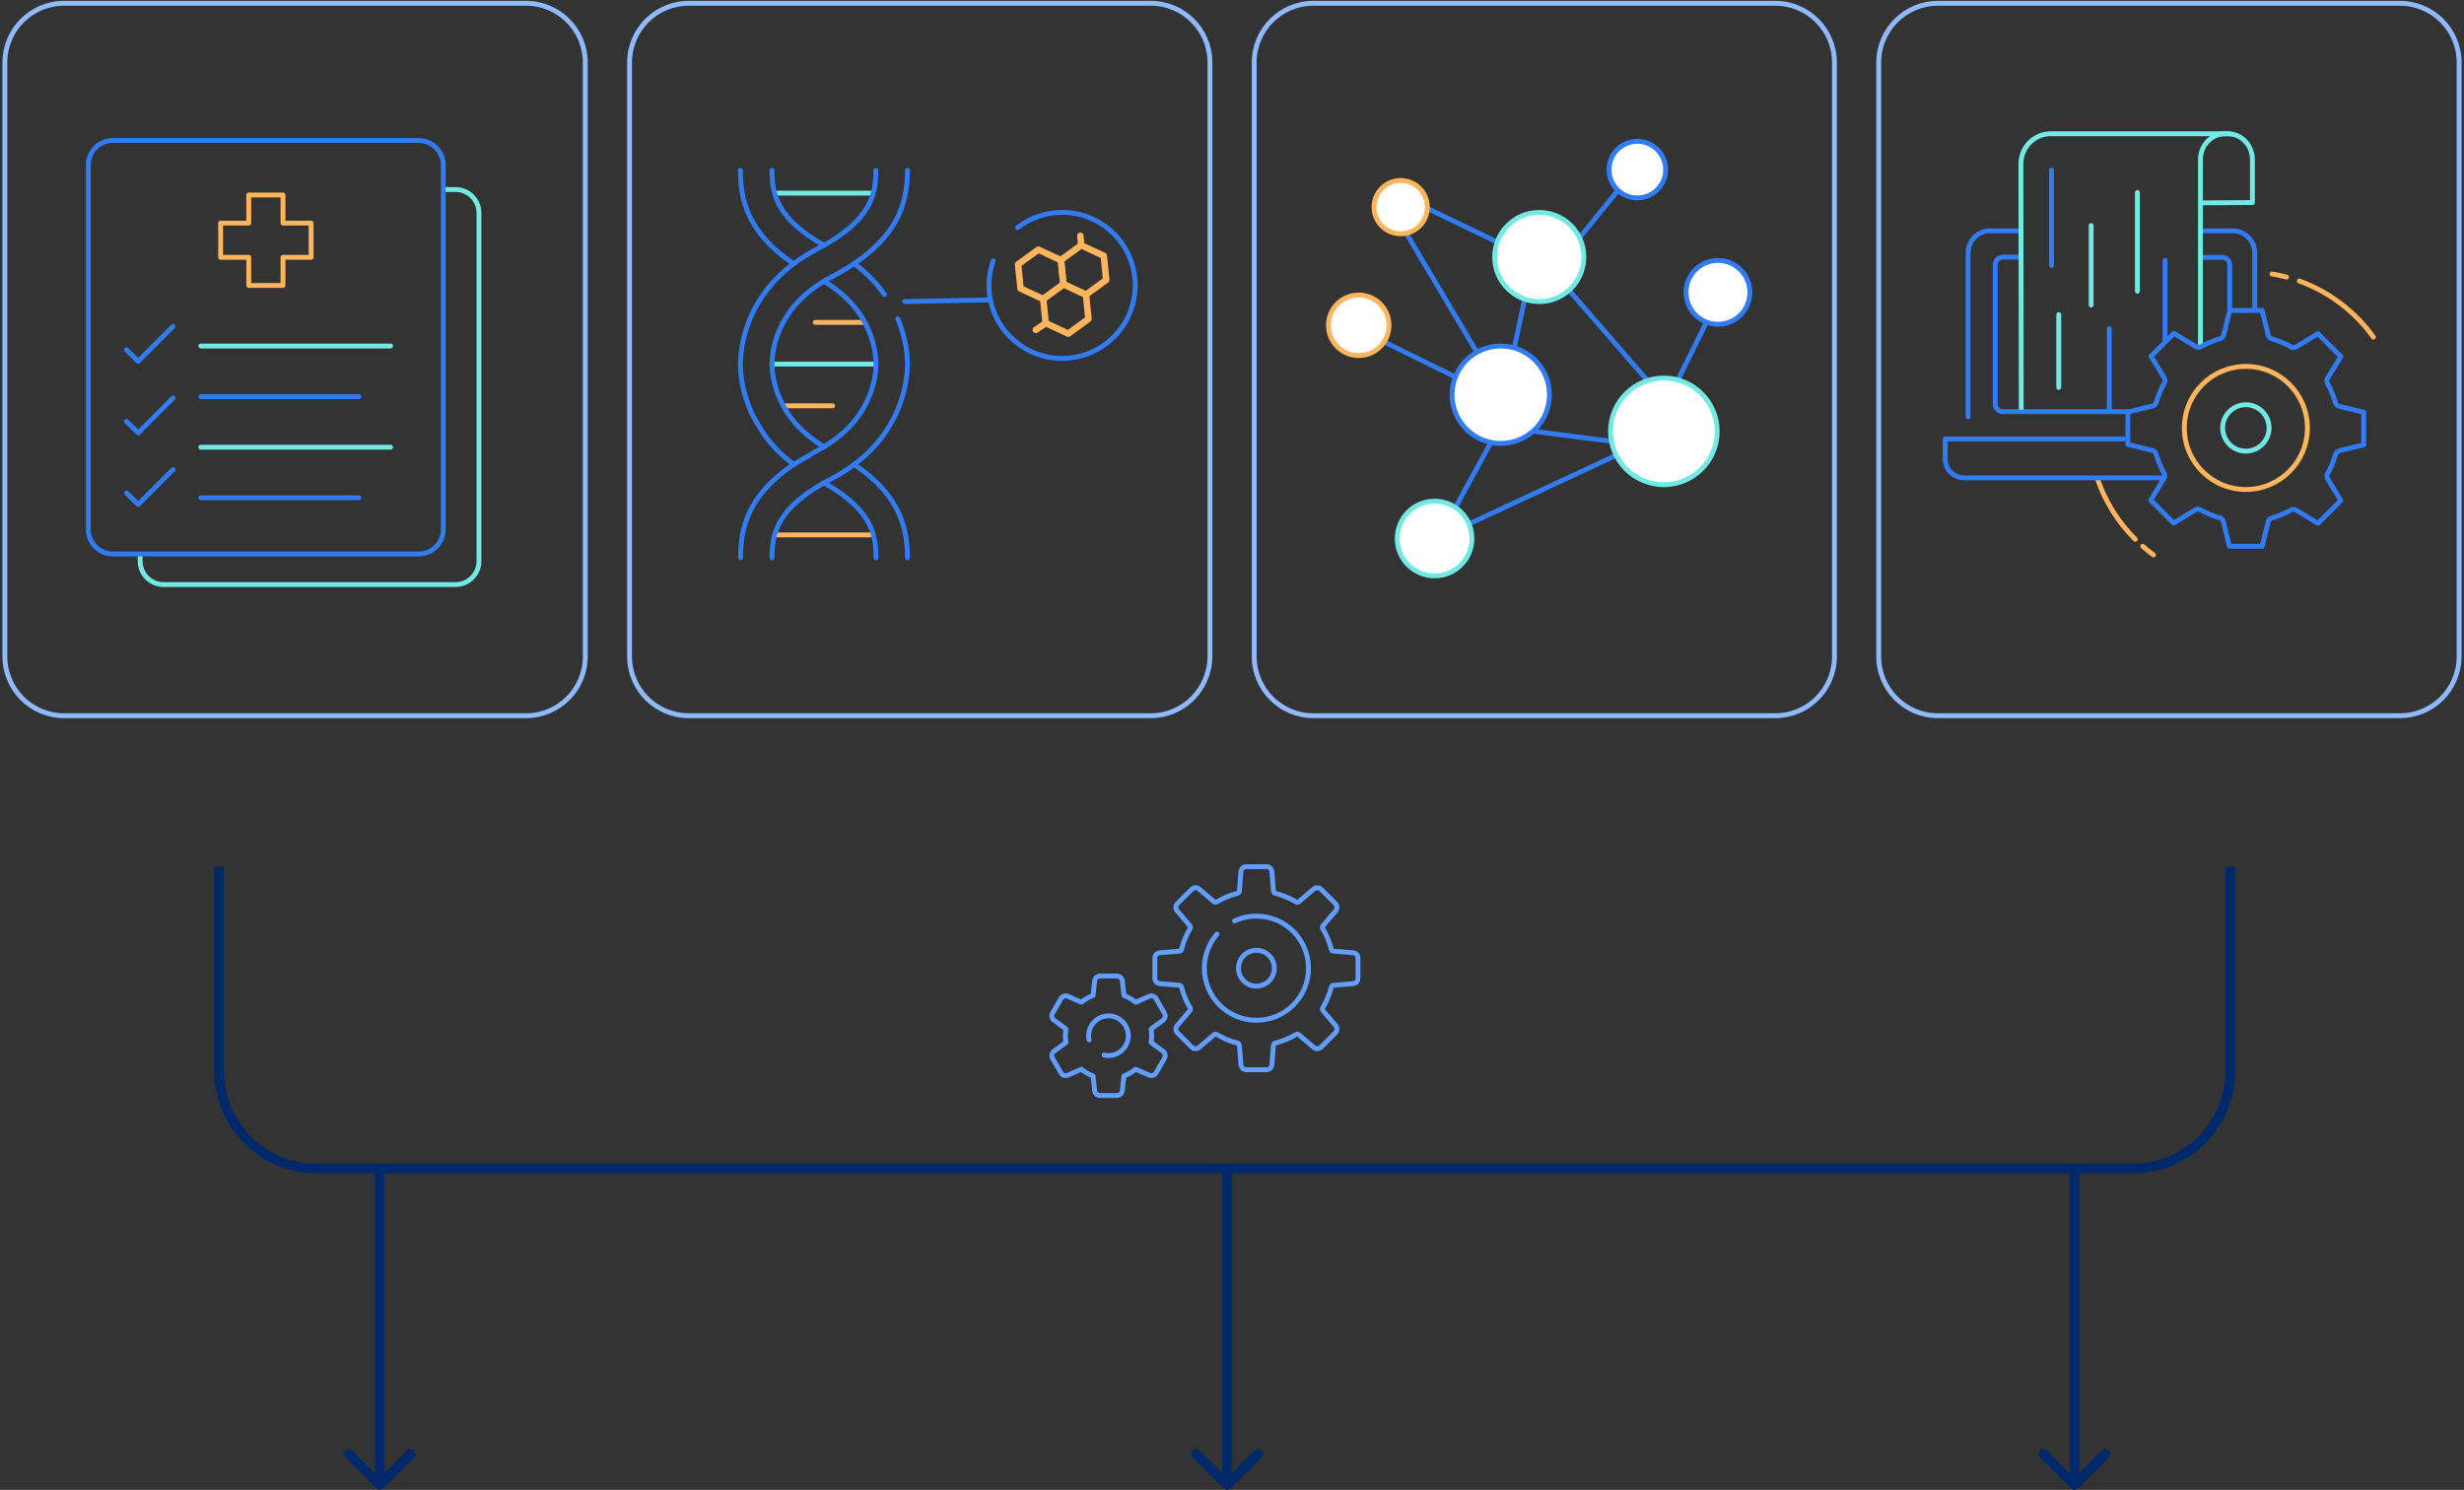 <svg width="506" height="306" viewBox="0 0 506 306" fill="none" xmlns="http://www.w3.org/2000/svg">
<rect x="0" y="0" width="506" height="306" fill="#333333" stroke="none"/>
<path d="M77.293 305.707C77.683 306.098 78.317 306.098 78.707 305.707L85.071 299.343C85.462 298.953 85.462 298.319 85.071 297.929C84.68 297.538 84.047 297.538 83.657 297.929L78 303.586L72.343 297.929C71.953 297.538 71.32 297.538 70.929 297.929C70.538 298.319 70.538 298.953 70.929 299.343L77.293 305.707ZM77 240L77 305L79 305L79 240L77 240Z" fill="#00296B"/>
<path d="M277.858 195.68L273.838 195.358C273.628 195.342 273.45 195.193 273.399 194.988C273.017 193.464 272.414 192.028 271.627 190.714C271.518 190.533 271.538 190.302 271.675 190.141L274.292 187.07C274.663 186.634 274.637 185.985 274.232 185.58L271.289 182.637C270.884 182.232 270.236 182.206 269.8 182.578L266.728 185.194C266.567 185.331 266.336 185.352 266.155 185.243C264.842 184.456 263.405 183.853 261.881 183.471C261.676 183.419 261.528 183.242 261.511 183.031L261.189 179.011C261.144 178.44 260.667 178 260.094 178H255.932C255.359 178 254.882 178.44 254.836 179.011L254.515 183.031C254.498 183.242 254.349 183.419 254.145 183.471C252.62 183.853 251.184 184.456 249.871 185.243C249.689 185.352 249.459 185.331 249.298 185.194L246.226 182.578C245.79 182.206 245.142 182.232 244.736 182.637L241.793 185.58C241.388 185.985 241.362 186.634 241.734 187.07L244.35 190.141C244.487 190.302 244.508 190.533 244.399 190.714C243.612 192.028 243.009 193.464 242.627 194.988C242.576 195.193 242.398 195.342 242.187 195.358L238.167 195.68C237.596 195.726 237.156 196.203 237.156 196.775V200.938C237.156 201.511 237.596 201.987 238.167 202.033L242.188 202.355C242.398 202.371 242.576 202.52 242.627 202.725C243.009 204.249 243.612 205.685 244.399 206.999C244.508 207.18 244.487 207.411 244.35 207.572L241.734 210.643C241.363 211.079 241.388 211.728 241.794 212.133L244.737 215.076C245.142 215.481 245.79 215.507 246.226 215.135L249.298 212.519C249.459 212.382 249.689 212.362 249.871 212.47C251.184 213.258 252.62 213.86 254.145 214.242C254.35 214.294 254.498 214.471 254.515 214.682L254.836 218.702C254.882 219.273 255.359 219.713 255.932 219.713H260.094C260.667 219.713 261.144 219.273 261.189 218.702L261.511 214.682C261.528 214.471 261.676 214.294 261.881 214.242C263.405 213.86 264.842 213.257 266.155 212.47C266.336 212.362 266.567 212.382 266.728 212.519L269.8 215.135C270.236 215.507 270.884 215.481 271.289 215.076L274.232 212.133C274.637 211.728 274.663 211.079 274.292 210.643L271.675 207.572C271.538 207.411 271.518 207.18 271.627 206.999C272.414 205.686 273.017 204.249 273.399 202.725C273.45 202.52 273.628 202.372 273.838 202.355L277.858 202.033C278.429 201.987 278.869 201.511 278.869 200.938V196.775C278.869 196.203 278.429 195.726 277.858 195.68Z" stroke="#629EFF" stroke-miterlimit="10" stroke-linecap="round" stroke-linejoin="round"/>
<path d="M258.013 202.539C260.047 202.539 261.696 200.891 261.696 198.857C261.696 196.823 260.047 195.174 258.013 195.174C255.979 195.174 254.33 196.823 254.33 198.857C254.33 200.891 255.979 202.539 258.013 202.539Z" stroke="#629EFF" stroke-miterlimit="10" stroke-linecap="round" stroke-linejoin="round"/>
<path d="M253.526 189.142C254.89 188.51 256.411 188.157 258.014 188.157C263.923 188.157 268.712 192.948 268.712 198.856C268.712 204.764 263.923 209.554 258.014 209.554C252.106 209.554 247.316 204.764 247.316 198.856C247.316 196.184 248.296 193.741 249.915 191.867" stroke="#629EFF" stroke-miterlimit="10" stroke-linecap="round" stroke-linejoin="round"/>
<path d="M238.822 215.91L236.383 214.117C236.454 213.665 236.492 213.202 236.492 212.73C236.492 212.259 236.454 211.796 236.383 211.344L238.822 209.551C239.281 209.213 239.413 208.584 239.128 208.091L237.401 205.101C237.116 204.607 236.506 204.407 235.984 204.636L233.21 205.852C232.494 205.271 231.685 204.801 230.81 204.465L230.477 201.456C230.414 200.89 229.935 200.461 229.365 200.461H225.913C225.343 200.461 224.864 200.89 224.801 201.456L224.468 204.465C223.592 204.801 222.783 205.271 222.067 205.852L219.294 204.636C218.772 204.407 218.161 204.607 217.876 205.101L216.15 208.091C215.865 208.584 215.997 209.213 216.456 209.551L218.895 211.344C218.824 211.796 218.786 212.259 218.786 212.731C218.786 213.203 218.824 213.666 218.895 214.117L216.456 215.91C215.997 216.248 215.865 216.877 216.15 217.371L217.876 220.36C218.161 220.854 218.772 221.054 219.294 220.825L222.067 219.609C222.784 220.19 223.592 220.66 224.468 220.996L224.801 224.005C224.864 224.571 225.343 225 225.913 225H229.365C229.935 225 230.414 224.572 230.477 224.005L230.81 220.996C231.685 220.66 232.494 220.19 233.21 219.609L235.984 220.825C236.506 221.054 237.116 220.854 237.401 220.36L239.128 217.371C239.413 216.877 239.281 216.248 238.822 215.91Z" stroke="#629EFF" stroke-miterlimit="10" stroke-linecap="round" stroke-linejoin="round"/>
<path d="M226.724 216.7C227.018 216.769 227.323 216.804 227.638 216.804C229.888 216.804 231.712 214.979 231.712 212.73C231.712 210.479 229.888 208.654 227.638 208.654C225.387 208.654 223.562 210.479 223.562 212.73C223.562 213.026 223.594 213.316 223.654 213.594" stroke="#629EFF" stroke-miterlimit="10" stroke-linecap="round" stroke-linejoin="round"/>
<path d="M251.293 305.707C251.683 306.098 252.317 306.098 252.707 305.707L259.071 299.343C259.462 298.953 259.462 298.319 259.071 297.929C258.681 297.538 258.047 297.538 257.657 297.929L252 303.586L246.343 297.929C245.953 297.538 245.319 297.538 244.929 297.929C244.538 298.319 244.538 298.953 244.929 299.343L251.293 305.707ZM251 240L251 305L253 305L253 240L251 240Z" fill="#00296B"/>
<path d="M425.293 305.707C425.683 306.098 426.317 306.098 426.707 305.707L433.071 299.343C433.462 298.953 433.462 298.319 433.071 297.929C432.681 297.538 432.047 297.538 431.657 297.929L426 303.586L420.343 297.929C419.953 297.538 419.319 297.538 418.929 297.929C418.538 298.319 418.538 298.953 418.929 299.343L425.293 305.707ZM425 240L425 305L427 305L427 240L425 240Z" fill="#00296B"/>
<path d="M45 178V220C45 231.046 53.954 240 65 240H438C449.046 240 458 231.046 458 220V178" stroke="#00296B" stroke-width="2"/>
<path d="M108.025 147H13.166C6.441 147 1 141.559 1 134.834V12.839C1 6.114 6.441 0.673 13.166 0.673H108.025C114.75 0.673 120.191 6.114 120.191 12.839V134.834C120.191 141.559 114.75 147 108.025 147Z" stroke="#8FBAFF" stroke-miterlimit="10"/>
<path d="M236.306 147H141.447C134.722 147 129.281 141.559 129.281 134.834V12.839C129.281 6.114 134.722 0.673 141.447 0.673H236.306C243.031 0.673 248.472 6.114 248.472 12.839V134.834C248.438 141.559 242.997 147 236.306 147Z" stroke="#8FBAFF" stroke-miterlimit="10"/>
<path d="M364.552 147H269.726C263.001 147 257.561 141.559 257.561 134.834V12.839C257.561 6.114 263.001 0.673 269.726 0.673H364.552C371.276 0.673 376.717 6.114 376.717 12.839V134.834C376.717 141.559 371.276 147 364.552 147Z" stroke="#8FBAFF" stroke-miterlimit="10"/>
<path d="M492.833 147H397.974C391.249 147 385.809 141.559 385.809 134.834V12.839C385.809 6.114 391.249 0.673 397.974 0.673H492.833C499.558 0.673 504.999 6.114 504.999 12.839V134.834C504.999 141.559 499.558 147 492.833 147Z" stroke="#8FBAFF" stroke-miterlimit="10"/>
<path d="M208.935 46.767C214.072 42.78 221.405 42.475 226.913 46.463C233.638 51.329 235.125 60.724 230.259 67.415C225.393 74.106 215.998 75.627 209.307 70.761C203.765 66.773 201.771 59.71 203.967 53.56" stroke="#327CF3" stroke-miterlimit="10" stroke-linecap="round" stroke-linejoin="round"/>
<path d="M203.018 61.602L185.783 61.941" stroke="#327CF3" stroke-miterlimit="10" stroke-linecap="round" stroke-linejoin="round"/>
<path d="M214.238 61.407L214.734 66.364L219.375 68.526L223.52 65.507L223.025 60.551L218.384 58.388L214.238 61.407Z" stroke="#FFB55C" stroke-width="1.333" stroke-miterlimit="17.778" stroke-linecap="round" stroke-linejoin="round"/>
<path d="M209.076 54.298L209.572 59.254L214.213 61.417L218.358 58.398L217.863 53.442L213.222 51.279L209.076 54.298Z" stroke="#FFB55C" stroke-width="1.333" stroke-miterlimit="17.778" stroke-linecap="round" stroke-linejoin="round"/>
<path d="M226.669 52.539L227.165 57.496L223.019 60.515L218.378 58.352L217.883 53.395L222.028 50.377L226.669 52.539Z" stroke="#FFB55C" stroke-width="1.333" stroke-miterlimit="17.778" stroke-linecap="round" stroke-linejoin="round"/>
<path d="M214.735 66.394L212.707 67.746" stroke="#FFB55C" stroke-width="1.333" stroke-miterlimit="17.778" stroke-linecap="round" stroke-linejoin="round"/>
<path d="M222.045 50.375L221.865 48.438" stroke="#FFB55C" stroke-width="1.333" stroke-miterlimit="17.778" stroke-linecap="round" stroke-linejoin="round"/>
<path d="M41.248 71.064H80.212" stroke="#73E9E4" stroke-miterlimit="10" stroke-linecap="round" stroke-linejoin="round"/>
<path d="M41.248 81.474H73.69" stroke="#327CF3" stroke-miterlimit="10" stroke-linecap="round" stroke-linejoin="round"/>
<path d="M41.248 91.848H80.212" stroke="#73E9E4" stroke-miterlimit="10" stroke-linecap="round" stroke-linejoin="round"/>
<path d="M41.248 102.224H73.69" stroke="#327CF3" stroke-miterlimit="10" stroke-linecap="round" stroke-linejoin="round"/>
<path d="M63.891 45.821H58.112V40.042H51.083V45.821H45.305V52.85H51.083V58.629H58.112V52.85H63.891V45.821Z" stroke="#FFB55C" stroke-miterlimit="10" stroke-linecap="round" stroke-linejoin="round"/>
<path d="M91.669 38.927H93.562C96.198 38.927 98.361 41.09 98.361 43.725V115.267C98.361 117.903 96.198 120.066 93.562 120.066H33.578C30.942 120.066 28.779 117.903 28.779 115.267V114.219" stroke="#73E9E4" stroke-miterlimit="10" stroke-linecap="round" stroke-linejoin="round"/>
<path d="M85.991 113.779H23.168C20.397 113.779 18.133 111.515 18.133 108.744V33.891C18.133 31.12 20.397 28.855 23.168 28.855H85.991C88.762 28.855 91.026 31.12 91.026 33.891V108.744C91.026 111.549 88.762 113.779 85.991 113.779Z" stroke="#327CF3" stroke-miterlimit="10" stroke-linecap="round" stroke-linejoin="round"/>
<path d="M25.973 71.842L28.372 74.207L35.536 67.043" stroke="#327CF3" stroke-miterlimit="10" stroke-linecap="round" stroke-linejoin="round"/>
<path d="M25.973 86.541L28.372 88.906L35.536 81.742" stroke="#327CF3" stroke-miterlimit="10" stroke-linecap="round" stroke-linejoin="round"/>
<path d="M25.973 101.243L28.372 103.609L35.536 96.444" stroke="#327CF3" stroke-miterlimit="10" stroke-linecap="round" stroke-linejoin="round"/>
<path d="M461.204 92.659C463.836 92.659 465.969 90.525 465.969 87.894C465.969 85.262 463.836 83.129 461.204 83.129C458.573 83.129 456.439 85.262 456.439 87.894C456.439 90.525 458.573 92.659 461.204 92.659Z" stroke="#73E9E4" stroke-miterlimit="10"/>
<path d="M472.186 57.715C478.336 59.945 483.642 64.001 487.393 69.239" stroke="#FFB55C" stroke-miterlimit="10" stroke-linecap="round" stroke-linejoin="round"/>
<path d="M466.578 56.263C467.592 56.432 468.572 56.634 469.552 56.905" stroke="#FFB55C" stroke-miterlimit="10" stroke-linecap="round" stroke-linejoin="round"/>
<path d="M438.495 110.772C435.048 107.325 432.378 103.135 430.756 98.438" stroke="#FFB55C" stroke-miterlimit="10" stroke-linecap="round" stroke-linejoin="round"/>
<path d="M442.244 113.982C441.467 113.408 440.723 112.833 440.014 112.191" stroke="#FFB55C" stroke-miterlimit="10" stroke-linecap="round" stroke-linejoin="round"/>
<path d="M444.307 98.133H403.349C401.186 98.133 399.463 96.409 399.463 94.28V93.672V90.157H436.23" stroke="#327CF3" stroke-miterlimit="10" stroke-linecap="round" stroke-linejoin="round"/>
<path d="M451.91 47.41H458.5C461.001 47.41 463.028 49.438 463.028 51.938V63.631" stroke="#327CF3" stroke-miterlimit="10" stroke-linecap="round" stroke-linejoin="round"/>
<path d="M404.162 85.631V51.938C404.162 49.438 406.19 47.41 408.69 47.41H415.044" stroke="#327CF3" stroke-miterlimit="10" stroke-linecap="round" stroke-linejoin="round"/>
<path d="M451.91 52.851H456.337C457.216 52.851 457.892 53.56 457.892 54.405V63.732" stroke="#327CF3" stroke-miterlimit="10" stroke-linecap="round" stroke-linejoin="round"/>
<path d="M437.244 84.548H411.291C410.412 84.548 409.736 83.838 409.736 82.993V54.37C409.736 53.525 410.446 52.815 411.291 52.815H414.974" stroke="#327CF3" stroke-miterlimit="10" stroke-linecap="round" stroke-linejoin="round"/>
<path d="M451.875 71.132V32.776C451.875 29.836 454.139 27.471 456.944 27.471H457.485C460.29 27.471 462.554 29.836 462.554 32.776V41.596L452.145 41.664" stroke="#73E9E4" stroke-miterlimit="10" stroke-linecap="round" stroke-linejoin="round"/>
<path d="M415.077 84.143L415.01 33.621C415.01 30.242 417.747 27.471 421.16 27.471H458.097" stroke="#73E9E4" stroke-miterlimit="10" stroke-linejoin="round"/>
<path d="M485.469 91.341L480.366 92.592C480.028 92.659 479.757 92.93 479.656 93.268C479.251 94.687 478.676 96.039 477.966 97.323C477.797 97.627 477.797 97.999 478 98.337L480.704 102.797L476.006 107.495L471.512 104.757C471.208 104.588 470.836 104.555 470.532 104.724C469.248 105.433 467.862 106.008 466.477 106.413C466.139 106.515 465.868 106.785 465.801 107.123L464.55 112.192H457.825L456.575 107.089C456.474 106.751 456.237 106.481 455.899 106.38C454.48 105.974 453.128 105.4 451.844 104.69C451.54 104.521 451.168 104.521 450.83 104.724L446.369 107.427L441.672 102.73L444.409 98.235C444.578 97.931 444.612 97.559 444.443 97.255C443.733 95.971 443.159 94.585 442.753 93.2C442.652 92.862 442.382 92.592 442.044 92.524L436.975 91.274V84.616L442.077 83.366C442.415 83.298 442.686 83.028 442.787 82.69C443.193 81.271 443.767 79.919 444.477 78.635C444.646 78.331 444.646 77.959 444.443 77.621L441.74 73.16L446.437 68.463L450.931 71.2C451.236 71.369 451.607 71.403 451.911 71.234C453.196 70.524 454.581 69.95 455.967 69.544C456.305 69.443 456.575 69.173 456.643 68.835L457.893 63.766H464.55L465.801 68.868C465.902 69.206 466.139 69.477 466.477 69.578C467.896 69.984 469.248 70.558 470.532 71.268C470.836 71.437 471.208 71.437 471.546 71.234L476.006 68.531L480.704 73.228L477.966 77.722C477.797 78.027 477.764 78.398 477.933 78.703C478.642 79.987 479.217 81.372 479.622 82.758C479.724 83.096 479.994 83.366 480.332 83.434L485.401 84.684V91.341H485.469Z" stroke="#327CF3" stroke-miterlimit="10" stroke-linecap="round" stroke-linejoin="round"/>
<path d="M422.781 64.609V79.58" stroke="#73E9E4" stroke-miterlimit="10" stroke-linecap="round" stroke-linejoin="round"/>
<path d="M433.156 67.516V84.311" stroke="#327CF3" stroke-miterlimit="10" stroke-linecap="round" stroke-linejoin="round"/>
<path d="M444.611 53.458V70.051" stroke="#327CF3" stroke-miterlimit="10" stroke-linecap="round" stroke-linejoin="round"/>
<path d="M461.205 100.533C468.186 100.533 473.844 94.874 473.844 87.894C473.844 80.913 468.186 75.255 461.205 75.255C454.225 75.255 448.566 80.913 448.566 87.894C448.566 94.874 454.225 100.533 461.205 100.533Z" stroke="#FFB55C" stroke-miterlimit="10"/>
<path d="M421.295 34.905V54.539" stroke="#327CF3" stroke-miterlimit="10" stroke-linecap="round" stroke-linejoin="round"/>
<path d="M429.436 46.328V62.651" stroke="#73E9E4" stroke-miterlimit="10" stroke-linecap="round" stroke-linejoin="round"/>
<path d="M438.934 39.535V59.811" stroke="#73E9E4" stroke-miterlimit="10" stroke-linecap="round" stroke-linejoin="round"/>
<path d="M181.612 60.466C179.956 58.1 177.861 55.971 175.428 54.147" stroke="#327CF3" stroke-miterlimit="13.333" stroke-linecap="round" stroke-linejoin="round"/>
<path d="M154.186 84.439C154.692 85.824 156.99 89.339 156.99 89.339C158.613 91.603 160.64 93.63 163.006 95.388" stroke="#327CF3" stroke-miterlimit="13.333" stroke-linecap="round" stroke-linejoin="round"/>
<path d="M158.512 74.781H179.869" stroke="#73E9E4" stroke-miterlimit="13.333" stroke-linecap="round" stroke-linejoin="round"/>
<path d="M167.422 66.211H177.459" stroke="#FFB55C" stroke-miterlimit="13.333" stroke-linecap="round" stroke-linejoin="round"/>
<path d="M170.978 83.353H160.941" stroke="#FFB55C" stroke-miterlimit="13.333" stroke-linecap="round" stroke-linejoin="round"/>
<path d="M179.228 39.672H159.154" stroke="#73E9E4" stroke-miterlimit="13.333" stroke-linecap="round" stroke-linejoin="round"/>
<path d="M179.23 109.858H159.156" stroke="#FFB55C" stroke-miterlimit="13.333" stroke-linecap="round" stroke-linejoin="round"/>
<path d="M152.049 34.996C152.049 40.944 153.468 47.77 162.964 54.157" stroke="#327CF3" stroke-miterlimit="13.333" stroke-linecap="round" stroke-linejoin="round"/>
<path d="M169.214 50.373C159.38 44.831 158.535 39.728 158.535 34.963" stroke="#327CF3" stroke-miterlimit="13.333" stroke-linecap="round" stroke-linejoin="round"/>
<path d="M179.861 34.987C179.861 39.989 178.915 45.362 167.695 51.208C161.511 54.453 157.017 58.947 154.414 64.591C152.285 69.187 152.049 73.242 152.049 74.796C152.049 76.081 152.218 79.156 153.536 82.839C153.739 83.38 153.941 83.921 154.178 84.461" stroke="#327CF3" stroke-miterlimit="13.333" stroke-linecap="round" stroke-linejoin="round"/>
<path d="M169.214 91.761C165.091 89.294 162.083 86.118 160.292 82.232C158.704 78.785 158.535 75.844 158.535 74.763C158.535 73.648 158.704 70.708 160.292 67.295C162.286 62.969 165.801 59.488 170.701 56.92C184.489 49.722 186.347 41.78 186.347 34.954" stroke="#327CF3" stroke-miterlimit="13.333" stroke-linecap="round" stroke-linejoin="round"/>
<path d="M158.539 114.575C158.539 109.573 159.485 104.2 170.705 98.354C176.889 95.109 181.384 90.615 183.986 84.971C186.115 80.375 186.351 76.32 186.351 74.766C186.351 73.312 186.149 69.663 184.357 65.439" stroke="#327CF3" stroke-miterlimit="13.333" stroke-linecap="round" stroke-linejoin="round"/>
<path d="M169.217 57.768C173.34 60.234 176.348 63.411 178.139 67.297C179.727 70.744 179.896 73.684 179.896 74.766C179.896 75.881 179.727 78.821 178.139 82.234C176.348 86.087 173.34 89.297 169.217 91.764C169.015 91.899 168.778 92.034 168.542 92.136L162.999 95.38C153.47 101.801 152.084 108.593 152.084 114.541" stroke="#327CF3" stroke-miterlimit="13.333" stroke-linecap="round" stroke-linejoin="round"/>
<path d="M186.351 114.574C186.351 108.626 184.932 101.8 175.436 95.413" stroke="#327CF3" stroke-miterlimit="13.333" stroke-linecap="round" stroke-linejoin="round"/>
<path d="M169.217 99.165C179.017 104.673 179.896 109.81 179.896 114.575" stroke="#327CF3" stroke-miterlimit="13.333" stroke-linecap="round" stroke-linejoin="round"/>
<path d="M339.818 87.657L353.843 59.27" stroke="#327CF3" stroke-miterlimit="10"/>
<path d="M347.965 89.281L317.889 54.643" stroke="#327CF3" stroke-miterlimit="10"/>
<path d="M350.736 93.201L309.643 87.895" stroke="#327CF3" stroke-miterlimit="10"/>
<path d="M342.117 88.74L297.205 109.692" stroke="#327CF3" stroke-miterlimit="10"/>
<path d="M323.598 49.776L338.467 31.426" stroke="#327CF3" stroke-miterlimit="10"/>
<path d="M312.346 52.074L284.939 38.86" stroke="#327CF3" stroke-miterlimit="10"/>
<path d="M315.25 51.432L308.086 84.888" stroke="#327CF3" stroke-miterlimit="10"/>
<path d="M306.126 90.969L293.689 113.746" stroke="#327CF3" stroke-miterlimit="10"/>
<path d="M279.498 67.889L308.763 82.285" stroke="#327CF3" stroke-miterlimit="10"/>
<path d="M308.155 80.562L284.398 40.482" stroke="#327CF3" stroke-miterlimit="10"/>
<path d="M351.803 92.79C354.117 87.203 351.464 80.798 345.877 78.484C340.29 76.17 333.885 78.823 331.571 84.409C329.257 89.996 331.91 96.401 337.497 98.716C343.084 101.03 349.489 98.377 351.803 92.79Z" fill="white" stroke="#73E9E4" stroke-miterlimit="10"/>
<path d="M352.796 66.605C356.417 66.605 359.352 63.67 359.352 60.049C359.352 56.428 356.417 53.493 352.796 53.493C349.175 53.493 346.24 56.428 346.24 60.049C346.24 63.67 349.175 66.605 352.796 66.605Z" fill="white" stroke="#327CF3" stroke-miterlimit="10"/>
<path d="M316.098 61.942C321.155 61.942 325.256 57.842 325.256 52.784C325.256 47.726 321.155 43.626 316.098 43.626C311.04 43.626 306.939 47.726 306.939 52.784C306.939 57.842 311.04 61.942 316.098 61.942Z" fill="white" stroke="#73E9E4" stroke-miterlimit="10"/>
<path d="M336.238 40.651C339.448 40.651 342.051 38.049 342.051 34.839C342.051 31.629 339.448 29.026 336.238 29.026C333.028 29.026 330.426 31.629 330.426 34.839C330.426 38.049 333.028 40.651 336.238 40.651Z" fill="white" stroke="#327CF3" stroke-miterlimit="10"/>
<path d="M287.643 48.019C290.666 48.019 293.117 45.568 293.117 42.544C293.117 39.52 290.666 37.069 287.643 37.069C284.619 37.069 282.168 39.52 282.168 42.544C282.168 45.568 284.619 48.019 287.643 48.019Z" fill="white" stroke="#FFB55C" stroke-miterlimit="10"/>
<path d="M308.189 91.072C313.713 91.072 318.191 86.594 318.191 81.069C318.191 75.545 313.713 71.066 308.189 71.066C302.664 71.066 298.186 75.545 298.186 81.069C298.186 86.594 302.664 91.072 308.189 91.072Z" fill="white" stroke="#327CF3" stroke-miterlimit="10"/>
<path d="M294.603 118.276C298.84 118.276 302.274 114.841 302.274 110.605C302.274 106.368 298.84 102.934 294.603 102.934C290.366 102.934 286.932 106.368 286.932 110.605C286.932 114.841 290.366 118.276 294.603 118.276Z" fill="white" stroke="#73E9E4" stroke-miterlimit="10"/>
<path d="M279.025 73.026C282.459 73.026 285.243 70.242 285.243 66.808C285.243 63.374 282.459 60.59 279.025 60.59C275.591 60.59 272.807 63.374 272.807 66.808C272.807 70.242 275.591 73.026 279.025 73.026Z" fill="white" stroke="#FFB55C" stroke-miterlimit="10"/>
</svg>
